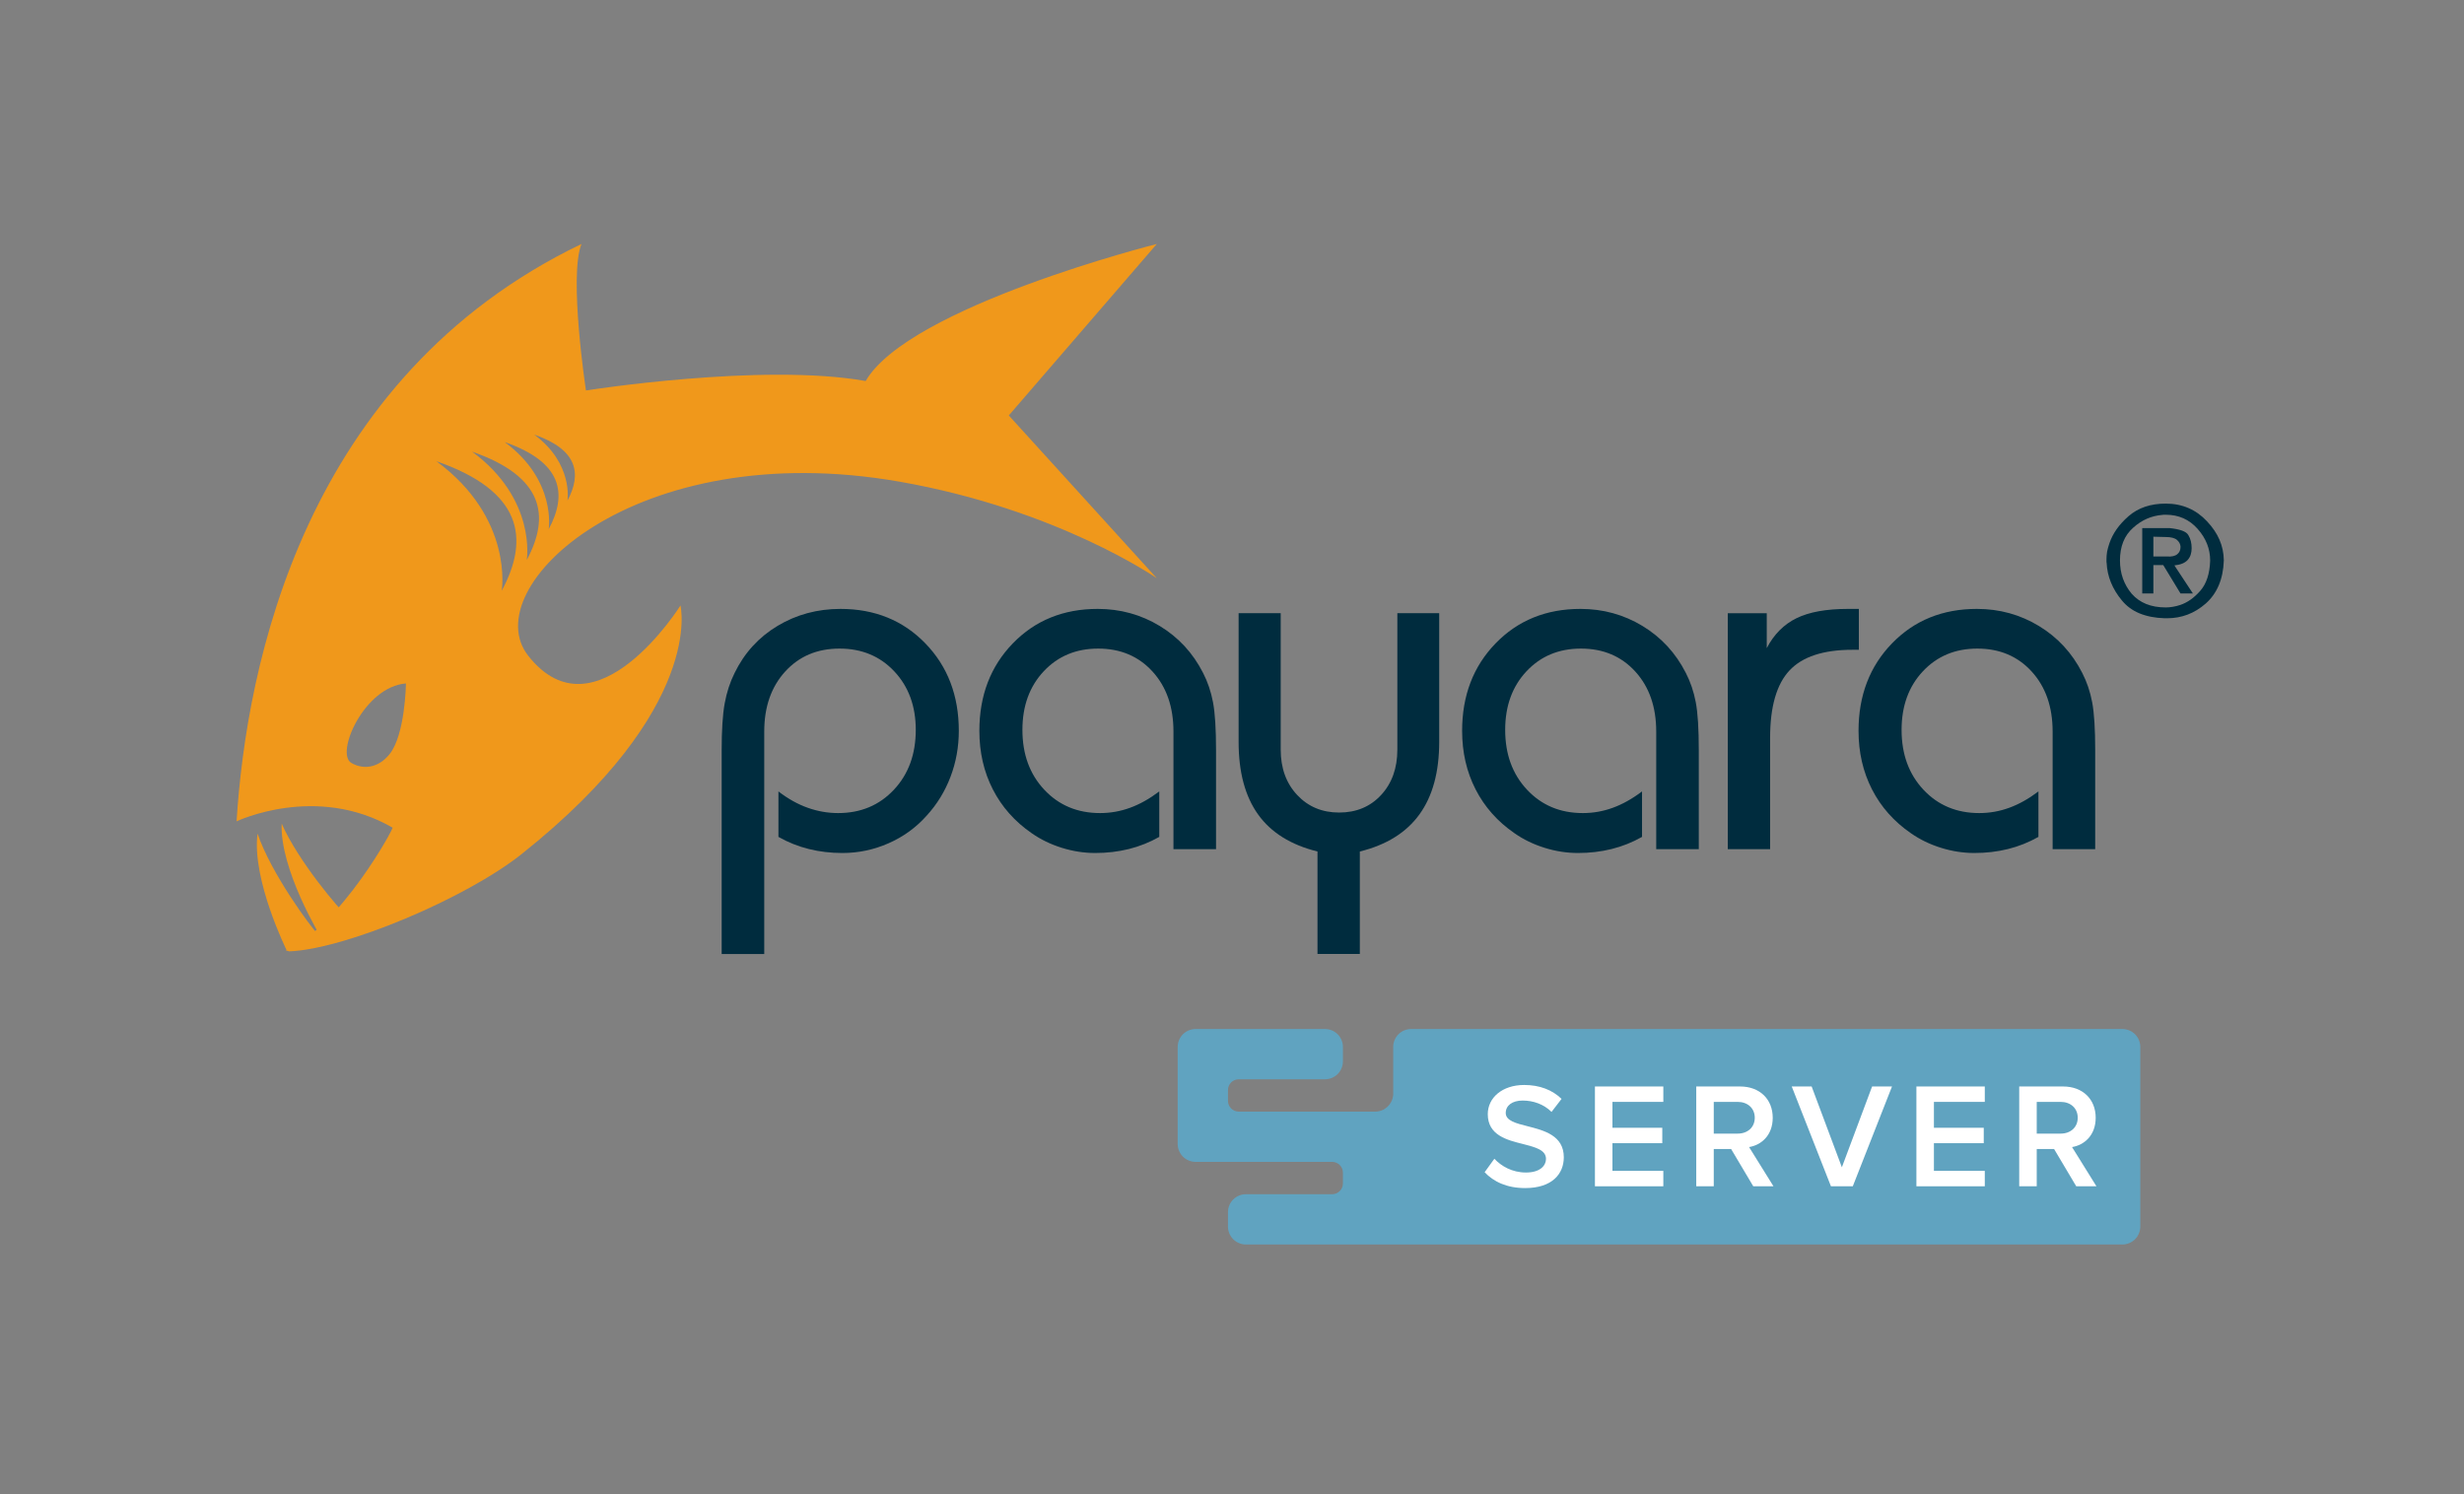 <?xml version="1.0" encoding="UTF-8" standalone="no"?>
<!DOCTYPE svg PUBLIC "-//W3C//DTD SVG 1.1//EN" "http://www.w3.org/Graphics/SVG/1.1/DTD/svg11.dtd">
<svg width="100%" height="100%" viewBox="0 0 686 416" version="1.1" xmlns="http://www.w3.org/2000/svg" xmlns:xlink="http://www.w3.org/1999/xlink" xml:space="preserve" xmlns:serif="http://www.serif.com/" style="fill-rule:evenodd;clip-rule:evenodd;stroke-linejoin:round;stroke-miterlimit:1.414;">
    <rect x="0" y="0" width="686" height="416" fill="#808080" stroke="none"/>
    <g transform="matrix(1,0,0,1,-1490,-759)">
        <g id="server" transform="matrix(1,0,0,1,1490,759)">
            <rect x="0" y="0" width="685.005" height="415.471" style="fill:none;"/>
            <g transform="matrix(1,0,0,1,-2980.12,-817.482)">
                <path d="M3313,1141C3311.67,1141 3310.4,1140.47 3309.46,1139.54C3308.53,1138.6 3308,1137.33 3308,1136L3308,1134C3308,1134 3308,1111 3308,1111C3308,1111 3308,1109 3308,1109C3308,1107.67 3308.53,1106.4 3309.46,1105.46C3310.4,1104.53 3311.67,1104 3313,1104C3321.85,1104 3340.15,1104 3349,1104C3350.33,1104 3351.6,1104.53 3352.54,1105.46C3353.47,1106.4 3354,1107.67 3354,1109C3354,1110.3 3354,1111.7 3354,1113C3354,1114.33 3353.47,1115.6 3352.54,1116.54C3351.6,1117.47 3350.33,1118 3349,1118L3342.75,1118L3325,1118C3323.34,1118 3322,1119.34 3322,1121C3322,1121.96 3322,1123.04 3322,1124C3322,1125.66 3323.34,1127 3325,1127L3363,1127C3365.59,1127 3367.72,1125.03 3367.97,1122.5L3368,1122.5L3368,1122C3368,1121.66 3368,1121.32 3368,1121C3368,1121 3368,1109 3368,1109C3368,1107.67 3368.53,1106.4 3369.46,1105.46C3370.4,1104.53 3371.67,1104 3373,1104C3401.44,1104 3542.56,1104 3571,1104C3572.33,1104 3573.6,1104.53 3574.54,1105.46C3575.47,1106.4 3576,1107.67 3576,1109C3576,1120.3 3576,1147.7 3576,1159C3576,1160.33 3575.47,1161.6 3574.54,1162.54C3573.6,1163.47 3572.33,1164 3571,1164L3368,1164L3363,1164L3327,1164C3325.67,1164 3324.4,1163.47 3323.46,1162.54C3322.53,1161.6 3322,1160.33 3322,1159C3322,1157.7 3322,1156.3 3322,1155C3322,1153.67 3322.53,1152.4 3323.46,1151.46C3324.4,1150.53 3325.67,1150 3327,1150L3351,1150C3352.66,1150 3354,1148.66 3354,1147C3354,1146.04 3354,1144.96 3354,1144C3354,1142.34 3352.66,1141 3351,1141L3348,1141C3348,1141 3344.5,1141 3344.5,1141L3313,1141Z" style="fill:rgb(96,163,192);"/>
            </g>
            <g transform="matrix(1,0,0,1,244.877,-181.482)">
                <path d="M168.458,507.875C170.917,510.5 174.625,512.292 179.75,512.292C187.25,512.292 190.5,508.333 190.5,503.708C190.5,497.667 185.042,496.25 180.458,495.083C177.167,494.25 174.333,493.542 174.333,491.375C174.333,489.292 176.167,487.917 179.042,487.917C181.958,487.917 184.917,488.917 187.083,491.083L189.875,487.458C187.292,484.958 183.792,483.583 179.458,483.583C173.375,483.583 169.333,487.125 169.333,491.708C169.333,497.583 174.667,498.917 179.208,500.042C182.583,500.917 185.542,501.667 185.542,504.167C185.542,506 183.958,507.958 179.958,507.958C176.083,507.958 173.083,506.167 171.167,504.125L168.458,507.875Z" style="fill:white;fill-rule:nonzero;"/>
            </g>
            <g transform="matrix(1,0,0,1,244.877,-181.482)">
                <path d="M199.167,511.792L218.208,511.792L218.208,507.5L204.042,507.5L204.042,499.792L217.917,499.792L217.917,495.5L204.042,495.5L204.042,488.292L218.208,488.292L218.208,484L199.167,484L199.167,511.792Z" style="fill:white;fill-rule:nonzero;"/>
            </g>
            <g transform="matrix(1,0,0,1,244.877,-181.482)">
                <path d="M243.25,511.792L248.875,511.792L242.083,500.875C245.417,500.333 248.667,497.667 248.667,492.708C248.667,487.583 245.083,484 239.583,484L227.375,484L227.375,511.792L232.25,511.792L232.25,501.417L237.083,501.417L243.25,511.792ZM243.667,492.708C243.667,495.375 241.667,497.125 238.917,497.125L232.25,497.125L232.25,488.292L238.917,488.292C241.667,488.292 243.667,490.042 243.667,492.708Z" style="fill:white;fill-rule:nonzero;"/>
            </g>
            <g transform="matrix(1,0,0,1,244.877,-181.482)">
                <path d="M264.875,511.792L270.958,511.792L281.875,484L276.333,484L267.917,506.5L259.5,484L253.958,484L264.875,511.792Z" style="fill:white;fill-rule:nonzero;"/>
            </g>
            <g transform="matrix(1,0,0,1,244.877,-181.482)">
                <path d="M288.667,511.792L307.708,511.792L307.708,507.5L293.542,507.5L293.542,499.792L307.417,499.792L307.417,495.5L293.542,495.5L293.542,488.292L307.708,488.292L307.708,484L288.667,484L288.667,511.792Z" style="fill:white;fill-rule:nonzero;"/>
            </g>
            <g transform="matrix(1,0,0,1,244.877,-181.482)">
                <path d="M333.167,511.792L338.792,511.792L332,500.875C335.333,500.333 338.583,497.667 338.583,492.708C338.583,487.583 335,484 329.5,484L317.292,484L317.292,511.792L322.167,511.792L322.167,501.417L327,501.417L333.167,511.792ZM333.583,492.708C333.583,495.375 331.583,497.125 328.833,497.125L322.167,497.125L322.167,488.292L328.833,488.292C331.583,488.292 333.583,490.042 333.583,492.708Z" style="fill:white;fill-rule:nonzero;"/>
            </g>
            <g transform="matrix(0.867,0,0,0.867,78.42,260.926)">
                <path d="M0,-36.467C5.374,-24.188 18.828,-8.501 21.011,-6.755C17.884,-1.192 12.594,0 12.594,0C12.594,0 -0.626,-21.669 0,-36.467" style="fill:rgb(240,152,27);fill-rule:nonzero;"/>
            </g>
            <g transform="matrix(0.867,0,0,0.867,71.705,264.564)">
                <path d="M0,-37.435C4.271,-24.731 17.171,-7.29 19.192,-5.359C15.587,-0.092 9.331,0 9.331,0C9.331,0 -1.927,-22.75 0,-37.435" style="fill:rgb(240,152,27);fill-rule:nonzero;"/>
            </g>
            <g transform="matrix(0.867,0,0,0.867,157.984,193.449)">
                <path d="M0,-62.356C0,-62.356 1.982,-74.224 -10.688,-83.563C3.293,-78.713 4.639,-70.984 0,-62.356M-6.035,-53.148C-6.035,-53.148 -3.417,-68.82 -20.147,-81.15C-1.687,-74.748 0.091,-64.542 -6.035,-53.148M-13.069,-43.275C-13.069,-43.275 -9.816,-62.75 -30.607,-78.072C-7.666,-70.116 -5.457,-57.433 -13.069,-43.275M-21.104,-33.401C-21.104,-33.401 -17.215,-56.68 -42.067,-74.994C-14.646,-65.483 -12.005,-50.325 -21.104,-33.401M-57.157,19.119C-60.722,23.498 -65.47,24.153 -69.385,21.902C-74.664,18.868 -65.253,-2.628 -51.857,-3.631C-51.857,-3.631 -52.089,12.893 -57.157,19.119M189.25,-144.77C189.25,-144.77 109.654,-124.718 95.765,-100.761C62.49,-106.67 5.94,-97.73 5.94,-97.73C5.94,-97.73 0.365,-134.46 4.506,-144.77C-84.776,-101.807 -103.116,-9.311 -106.251,40.653C-106.251,40.653 -80.761,28.461 -56.199,42.661C-55.202,41.93 -72.831,74.506 -90.388,82.038C-90.584,82.122 -89.244,82.371 -89.444,82.414C-71.398,81.763 -32.602,65.381 -14.775,51.207C44.41,4.147 36.29,-28.665 36.29,-28.665C36.29,-28.665 8.993,14.902 -12.6,-12.529C-29.623,-34.156 21.422,-83.392 106.722,-68.421C157.556,-59.499 189.25,-37.422 189.25,-37.422L141.725,-89.7L189.25,-144.77Z" style="fill:rgb(240,152,27);fill-rule:nonzero;"/>
            </g>
            <g transform="matrix(0.867,0,0,0.867,200.92,169.545)">
                <path d="M0,110.829L0,45.335C0,38.899 0.321,33.905 0.965,30.352C1.608,26.8 2.677,23.53 4.17,20.544C7.311,14.108 11.906,9.075 17.957,5.445C24.006,1.815 30.739,0 38.153,0C49.17,0 58.259,3.695 65.416,11.082C72.572,18.472 76.151,27.83 76.151,39.157C76.151,44.306 75.263,49.224 73.487,53.908C71.71,58.594 69.148,62.765 65.802,66.42C62.404,70.23 58.336,73.178 53.6,75.263C48.862,77.349 43.919,78.391 38.771,78.391C35.012,78.391 31.42,77.966 27.997,77.116C24.572,76.267 21.316,74.968 18.227,73.217L18.227,58.619C21.316,60.988 24.456,62.739 27.649,63.871C30.841,65.005 34.085,65.57 37.38,65.57C44.641,65.57 50.613,63.073 55.298,58.079C59.983,53.085 62.327,46.675 62.327,38.848C62.327,31.228 60.035,24.973 55.453,20.08C50.87,15.189 45,12.743 37.844,12.743C30.687,12.743 24.869,15.203 20.389,20.119C15.91,25.037 13.67,31.46 13.67,39.389L13.67,110.829L0,110.829Z" style="fill:rgb(0,44,62);fill-rule:nonzero;"/>
            </g>
            <g transform="matrix(0.867,0,0,0.867,326.702,170.615)">
                <path d="M0,75.92L0,38.153C0,30.225 -2.24,23.801 -6.719,18.884C-11.199,13.967 -17.018,11.508 -24.174,11.508C-31.279,11.508 -37.11,13.941 -41.667,18.806C-46.224,23.672 -48.502,29.941 -48.502,37.612C-48.502,45.44 -46.16,51.85 -41.474,56.844C-36.789,61.838 -30.816,64.335 -23.556,64.335C-20.261,64.335 -17.056,63.77 -13.94,62.636C-10.826,61.504 -7.698,59.753 -4.557,57.384L-4.557,71.982C-7.646,73.732 -10.903,75.032 -14.327,75.881C-17.751,76.731 -21.343,77.155 -25.101,77.155C-28.705,77.155 -32.283,76.602 -35.836,75.495C-39.389,74.389 -42.607,72.831 -45.49,70.822C-50.948,67.065 -55.119,62.365 -58.001,56.728C-60.886,51.09 -62.327,44.821 -62.327,37.922C-62.327,26.595 -58.749,17.236 -51.591,9.847C-44.435,2.46 -35.347,-1.235 -24.328,-1.235C-17.068,-1.235 -10.426,0.593 -4.402,4.248C1.622,7.904 6.256,12.925 9.5,19.309C10.992,22.192 12.061,25.346 12.705,28.77C13.348,32.194 13.67,37.304 13.67,44.1L13.67,75.92L0,75.92Z" style="fill:rgb(0,44,62);fill-rule:nonzero;"/>
            </g>
            <g transform="matrix(0.867,0,0,0.867,400.686,265.618)">
                <path d="M0,-109.439L0,-68.119C0,-58.439 -2.111,-50.677 -6.333,-44.834C-10.556,-38.989 -16.94,-35.012 -25.486,-32.901L-25.486,0L-39.08,0L-39.08,-32.901C-47.627,-35.012 -53.985,-38.977 -58.156,-44.795C-62.327,-50.613 -64.412,-58.389 -64.412,-68.119L-64.412,-109.439L-50.896,-109.439L-50.896,-65.648C-50.896,-59.675 -49.133,-54.809 -45.605,-51.051C-42.08,-47.292 -37.587,-45.413 -32.129,-45.413C-26.62,-45.413 -22.127,-47.292 -18.651,-51.051C-15.176,-54.809 -13.438,-59.675 -13.438,-65.648L-13.438,-109.439L0,-109.439Z" style="fill:rgb(0,44,62);fill-rule:nonzero;"/>
            </g>
            <g transform="matrix(0.867,0,0,0.867,461.107,170.615)">
                <path d="M0,75.92L0,38.153C0,30.225 -2.239,23.801 -6.719,18.884C-11.198,13.967 -17.018,11.508 -24.174,11.508C-31.279,11.508 -37.11,13.941 -41.667,18.806C-46.224,23.672 -48.502,29.941 -48.502,37.612C-48.502,45.44 -46.16,51.85 -41.474,56.844C-36.789,61.838 -30.815,64.335 -23.556,64.335C-20.262,64.335 -17.057,63.77 -13.94,62.636C-10.826,61.504 -7.698,59.753 -4.557,57.384L-4.557,71.982C-7.646,73.732 -10.903,75.032 -14.326,75.881C-17.751,76.731 -21.343,77.155 -25.101,77.155C-28.705,77.155 -32.283,76.602 -35.836,75.495C-39.389,74.389 -42.607,72.831 -45.49,70.822C-50.948,67.065 -55.119,62.365 -58.002,56.728C-60.886,51.09 -62.327,44.821 -62.327,37.922C-62.327,26.595 -58.749,17.236 -51.592,9.847C-44.436,2.46 -35.348,-1.235 -24.328,-1.235C-17.068,-1.235 -10.427,0.593 -4.402,4.248C1.622,7.904 6.256,12.925 9.5,19.309C10.992,22.192 12.061,25.346 12.705,28.77C13.348,32.194 13.67,37.304 13.67,44.1L13.67,75.92L0,75.92Z" style="fill:rgb(0,44,62);fill-rule:nonzero;"/>
            </g>
            <g transform="matrix(0.867,0,0,0.867,481.031,169.545)">
                <path d="M0,77.155L0,1.39L12.512,1.39L12.512,12.589C14.829,8.161 18.021,4.956 22.089,2.973C26.155,0.991 31.639,0 38.539,0L42.092,0L42.092,13.129L40.007,13.129C30.687,13.129 23.954,15.343 19.811,19.771C15.665,24.2 13.593,31.408 13.593,41.396L13.593,77.155L0,77.155Z" style="fill:rgb(0,44,62);fill-rule:nonzero;"/>
            </g>
            <g transform="matrix(0.867,0,0,0.867,571.47,170.615)">
                <path d="M0,75.92L0,38.153C0,30.225 -2.239,23.801 -6.719,18.884C-11.198,13.967 -17.018,11.508 -24.174,11.508C-31.279,11.508 -37.11,13.941 -41.667,18.806C-46.224,23.672 -48.502,29.941 -48.502,37.612C-48.502,45.44 -46.16,51.85 -41.474,56.844C-36.789,61.838 -30.815,64.335 -23.556,64.335C-20.262,64.335 -17.057,63.77 -13.94,62.636C-10.826,61.504 -7.698,59.753 -4.557,57.384L-4.557,71.982C-7.646,73.732 -10.903,75.032 -14.326,75.881C-17.751,76.731 -21.343,77.155 -25.101,77.155C-28.705,77.155 -32.283,76.602 -35.836,75.495C-39.389,74.389 -42.607,72.831 -45.49,70.822C-50.948,67.065 -55.119,62.365 -58.002,56.728C-60.886,51.09 -62.327,44.821 -62.327,37.922C-62.327,26.595 -58.749,17.236 -51.592,9.847C-44.436,2.46 -35.348,-1.235 -24.328,-1.235C-17.068,-1.235 -10.427,0.593 -4.402,4.248C1.622,7.904 6.256,12.925 9.5,19.309C10.992,22.192 12.061,25.346 12.705,28.77C13.348,32.194 13.67,37.304 13.67,44.1L13.67,75.92L0,75.92Z" style="fill:rgb(0,44,62);fill-rule:nonzero;"/>
            </g>
            <g transform="matrix(0.867,0,0,0.867,605.022,157.518)">
                <path d="M0,-3.072C0.57,-3.206 1.023,-3.425 1.36,-3.727C1.695,-3.995 1.947,-4.323 2.115,-4.709C2.283,-5.095 2.367,-5.541 2.367,-6.044L2.367,-6.094L2.367,-6.195C2.333,-6.564 2.232,-6.917 2.065,-7.253C1.896,-7.588 1.629,-7.924 1.26,-8.26C0.923,-8.563 0.453,-8.798 -0.151,-8.966C-0.756,-9.133 -1.495,-9.217 -2.367,-9.217L-6.347,-9.318L-6.347,-2.971L-2.015,-2.971C-1.243,-2.904 -0.571,-2.938 0,-3.072M-9.923,-12.089L-1.209,-12.089C0.47,-11.92 1.821,-11.652 2.846,-11.282C3.869,-10.912 4.55,-10.426 4.886,-9.821C5.255,-9.217 5.523,-8.563 5.691,-7.857C5.859,-7.152 5.943,-6.413 5.943,-5.641C5.943,-4.835 5.834,-4.113 5.616,-3.475C5.397,-2.837 5.069,-2.283 4.634,-1.813C4.197,-1.343 3.627,-0.965 2.922,-0.68C2.216,-0.394 1.376,-0.201 0.403,-0.101L6.347,8.915L2.367,8.915L-3.174,-0.201L-6.347,-0.201L-6.347,8.915L-9.923,8.915L-9.923,-12.089ZM-16.118,4.131C-15.48,5.911 -14.54,7.539 -13.298,9.016C-12.021,10.461 -10.477,11.552 -8.664,12.29C-6.851,13.03 -4.752,13.399 -2.367,13.399C-1.998,13.399 -1.629,13.382 -1.259,13.348C-0.89,13.315 -0.504,13.265 -0.101,13.197C0.302,13.13 0.705,13.046 1.108,12.945C1.511,12.845 1.914,12.727 2.317,12.593C3.492,12.19 4.608,11.611 5.667,10.855C6.724,10.099 7.739,9.167 8.714,8.059C9.688,6.951 10.442,5.591 10.98,3.98C11.518,2.367 11.819,0.487 11.887,-1.662C11.887,-3.542 11.551,-5.33 10.88,-7.026C10.207,-8.721 9.2,-10.325 7.857,-11.837C6.514,-13.347 4.994,-14.481 3.299,-15.237C1.604,-15.992 -0.286,-16.37 -2.367,-16.37L-2.493,-16.37L-2.619,-16.37L-2.771,-16.37L-2.921,-16.37L-3.047,-16.37L-3.174,-16.37C-3.241,-16.336 -3.291,-16.32 -3.325,-16.32L-3.476,-16.32C-5.188,-16.185 -6.825,-15.782 -8.387,-15.111C-9.948,-14.438 -11.434,-13.465 -12.845,-12.189C-14.255,-10.946 -15.313,-9.452 -16.018,-7.706C-16.723,-5.96 -17.075,-3.945 -17.075,-1.662L-17.075,-1.763C-17.075,0.386 -16.757,2.351 -16.118,4.131M-21.356,-3.274C-21.324,-3.676 -21.273,-4.096 -21.206,-4.533C-21.139,-4.936 -21.038,-5.356 -20.903,-5.792C-20.77,-6.228 -20.635,-6.665 -20.5,-7.102C-19.964,-8.714 -19.183,-10.25 -18.158,-11.711C-17.134,-13.171 -15.85,-14.573 -14.305,-15.917C-12.761,-17.259 -10.998,-18.266 -9.016,-18.939C-7.035,-19.61 -4.819,-19.946 -2.367,-19.946C0.285,-19.946 2.72,-19.467 4.936,-18.51C7.152,-17.553 9.134,-16.134 10.88,-14.254C12.659,-12.373 13.993,-10.401 14.884,-8.336C15.773,-6.271 16.235,-4.096 16.27,-1.813L16.27,-1.662C16.168,1.327 15.631,3.972 14.657,6.271C13.683,8.572 12.29,10.528 10.477,12.139C8.63,13.751 6.674,14.943 4.608,15.715C2.543,16.487 0.369,16.874 -1.914,16.874L-2.015,16.874L-2.115,16.874L-2.216,16.874L-2.317,16.874L-2.443,16.874L-2.569,16.874L-2.67,16.874L-2.771,16.874C-5.826,16.773 -8.496,16.252 -10.779,15.312C-13.063,14.373 -14.96,12.979 -16.471,11.132C-17.982,9.318 -19.149,7.405 -19.972,5.39C-20.795,3.375 -21.256,1.277 -21.356,-0.906C-21.356,-0.973 -21.365,-1.024 -21.382,-1.057C-21.399,-1.091 -21.407,-1.141 -21.407,-1.209L-21.407,-1.335L-21.407,-1.461L-21.407,-1.763L-21.407,-2.065L-21.407,-2.166C-21.407,-2.501 -21.391,-2.871 -21.356,-3.274" style="fill:rgb(0,44,62);fill-rule:nonzero;"/>
            </g>
        </g>
    </g>
</svg>
